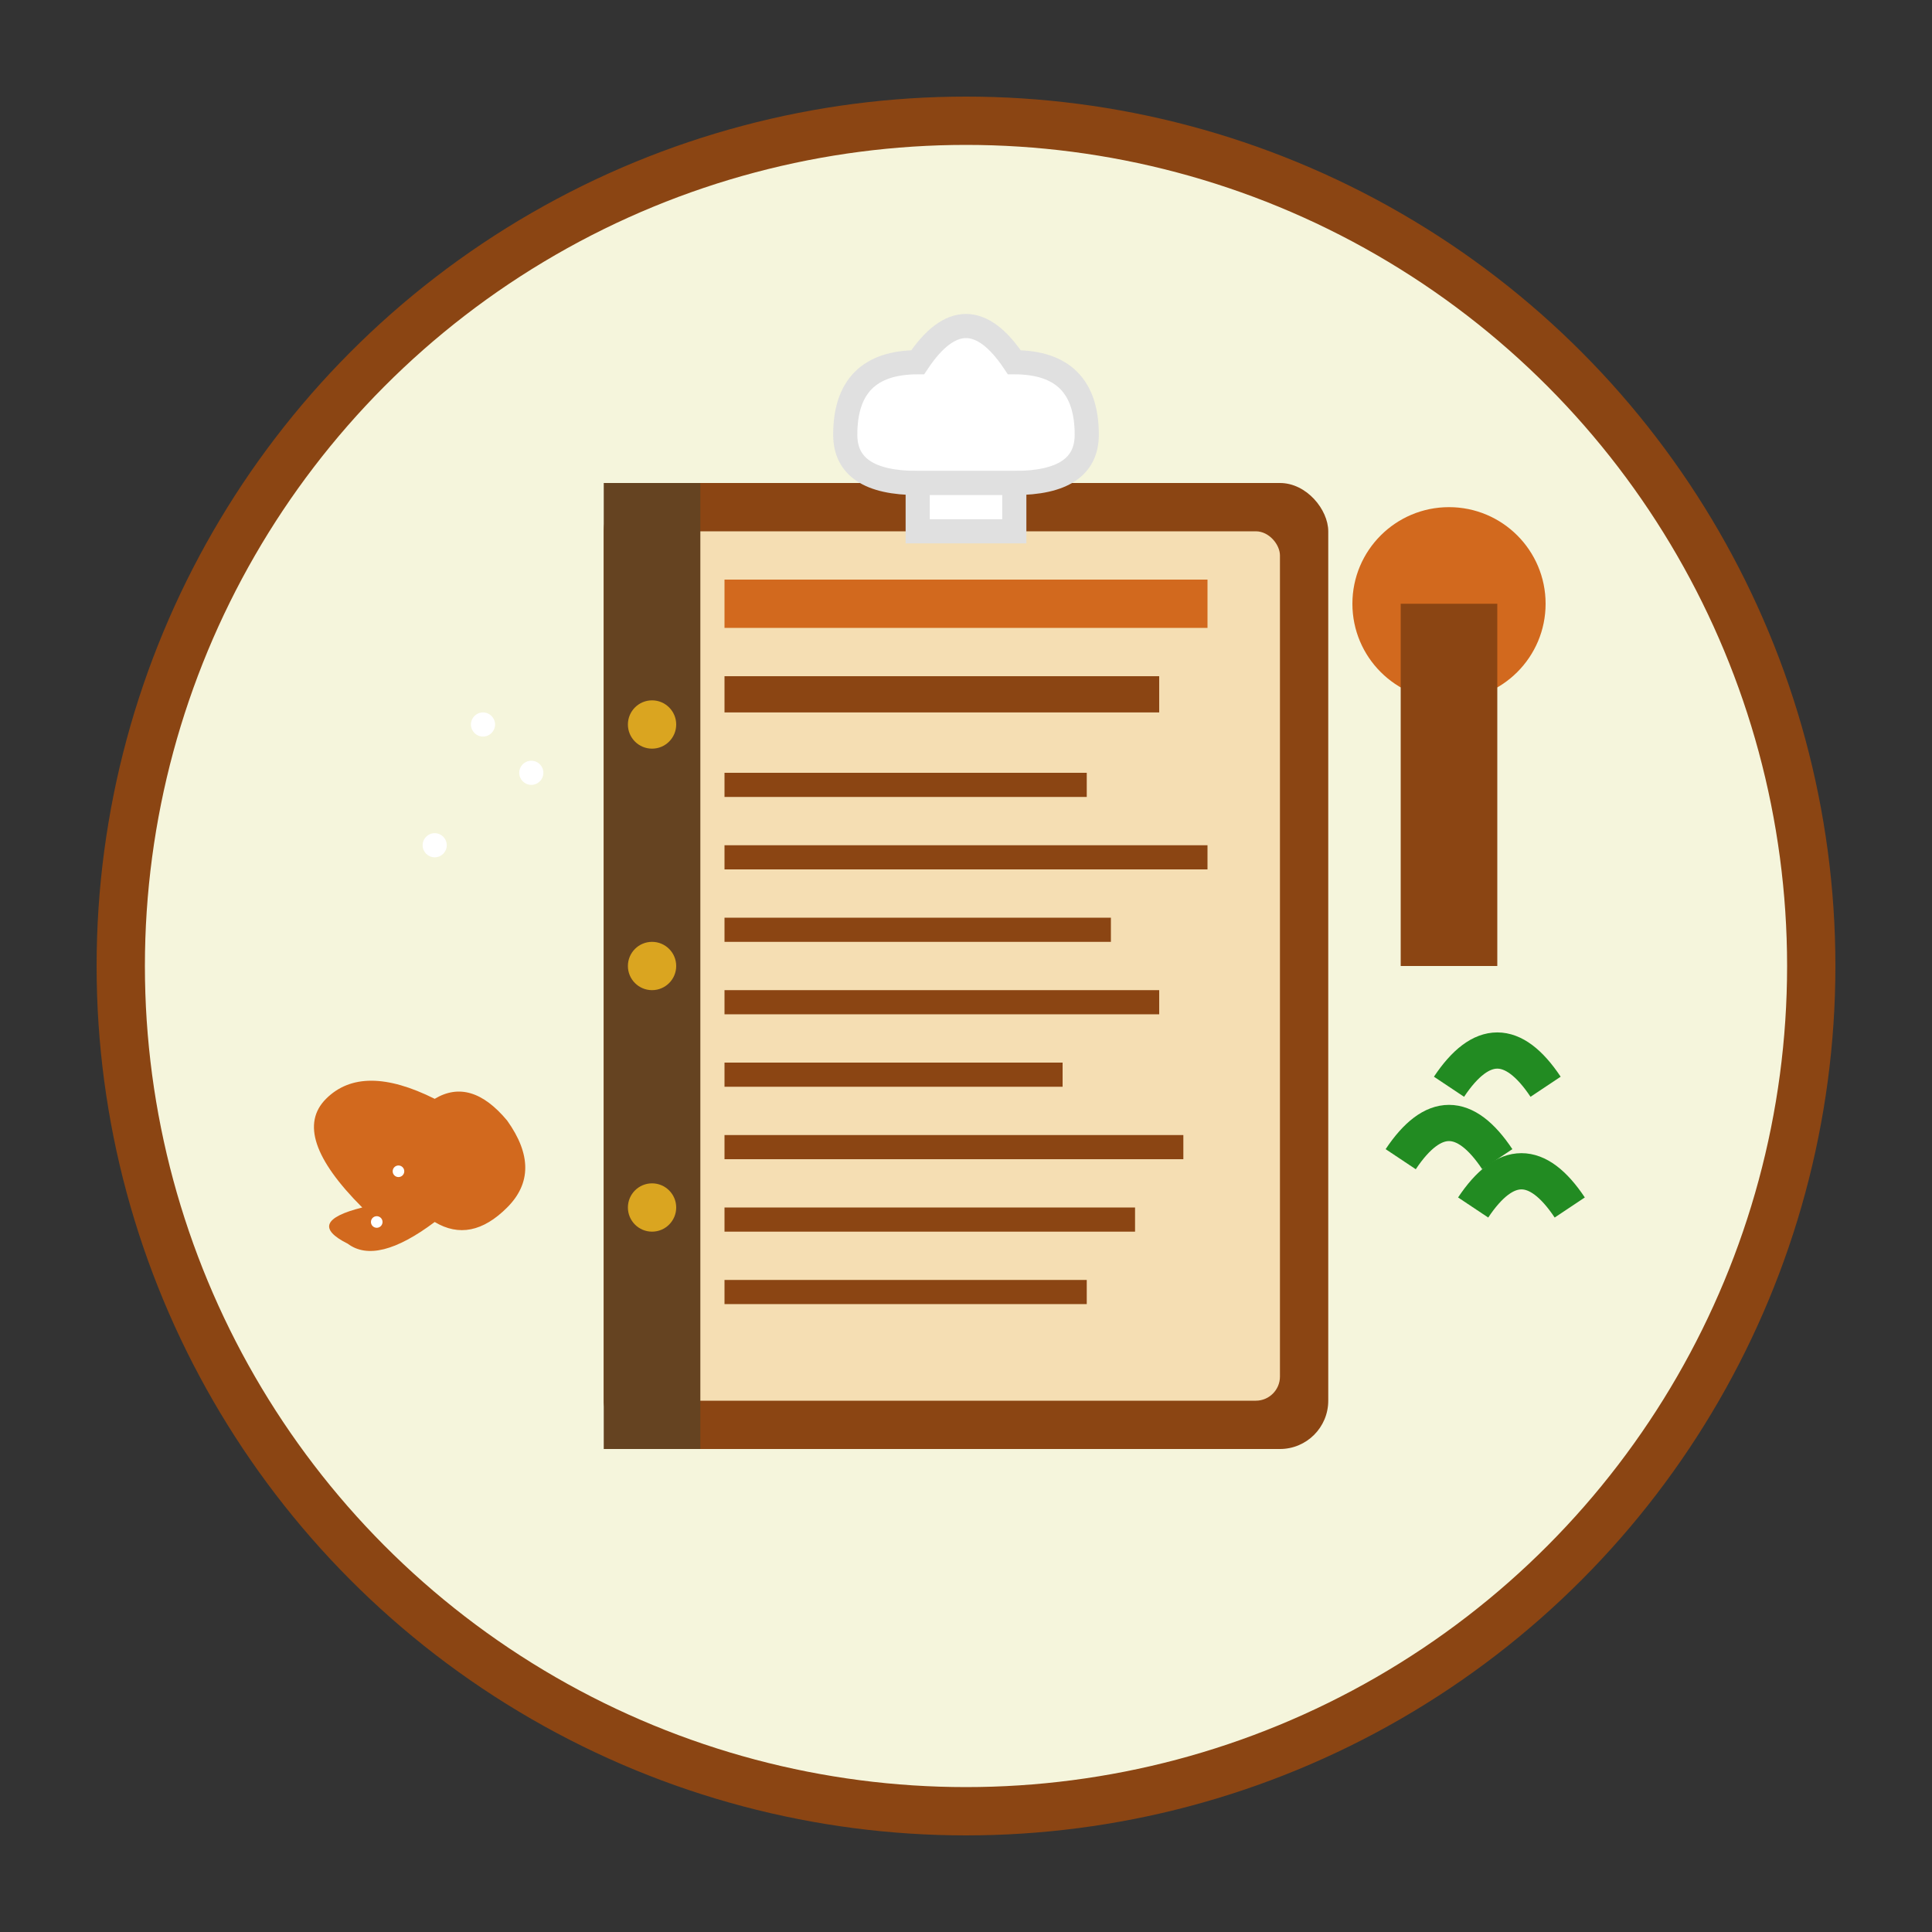 <svg width="80" height="80" viewBox="0 0 80 80" xmlns="http://www.w3.org/2000/svg">
  <rect x="0" y="0" width="80" height="80" fill="#333333" stroke="none"/>
  <!-- Background circle -->
  <circle cx="40" cy="40" r="35" fill="#F5F5DC" stroke="#8B4513" stroke-width="2"/>
  
  <!-- Recipe book -->
  <rect x="25" y="20" width="30" height="40" fill="#8B4513" rx="2"/>
  <rect x="27" y="22" width="26" height="36" fill="#F5DEB3" rx="1"/>
  
  <!-- Book binding -->
  <rect x="25" y="20" width="4" height="40" fill="#654321"/>
  <circle cx="27" cy="30" r="1" fill="#DAA520"/>
  <circle cx="27" cy="40" r="1" fill="#DAA520"/>
  <circle cx="27" cy="50" r="1" fill="#DAA520"/>
  
  <!-- Recipe text lines -->
  <rect x="30" y="28" width="18" height="1.5" fill="#8B4513"/>
  <rect x="30" y="32" width="15" height="1" fill="#8B4513"/>
  <rect x="30" y="35" width="20" height="1" fill="#8B4513"/>
  <rect x="30" y="38" width="16" height="1" fill="#8B4513"/>
  <rect x="30" y="41" width="18" height="1" fill="#8B4513"/>
  <rect x="30" y="44" width="14" height="1" fill="#8B4513"/>
  <rect x="30" y="47" width="19" height="1" fill="#8B4513"/>
  <rect x="30" y="50" width="17" height="1" fill="#8B4513"/>
  <rect x="30" y="53" width="15" height="1" fill="#8B4513"/>
  
  <!-- Recipe title -->
  <rect x="30" y="24" width="20" height="2" fill="#D2691E"/>
  
  <!-- Cooking utensils -->
  <!-- Wooden spoon -->
  <circle cx="60" cy="25" r="4" fill="#D2691E"/>
  <rect x="58" y="25" width="4" height="15" fill="#8B4513"/>
  
  <!-- Chef's hat on book -->
  <path d="M35 18 Q35 15 38 15 Q40 12 42 15 Q45 15 45 18 Q45 20 42 20 L38 20 Q35 20 35 18 Z" fill="#FFFFFF" stroke="#E0E0E0"/>
  <rect x="38" y="20" width="4" height="2" fill="#FFFFFF" stroke="#E0E0E0"/>
  
  <!-- Decorative ingredients around -->
  <!-- Salt grains -->
  <circle cx="20" cy="30" r="0.5" fill="#FFFFFF"/>
  <circle cx="22" cy="32" r="0.5" fill="#FFFFFF"/>
  <circle cx="18" cy="35" r="0.5" fill="#FFFFFF"/>
  
  <!-- Herbs -->
  <path d="M60 45 Q62 42 64 45" stroke="#228B22" stroke-width="1.5" fill="none"/>
  <path d="M58 48 Q60 45 62 48" stroke="#228B22" stroke-width="1.5" fill="none"/>
  <path d="M61 50 Q63 47 65 50" stroke="#228B22" stroke-width="1.5" fill="none"/>
  
  <!-- German pretzel accent -->
  <g transform="translate(15, 50) scale(0.3)">
    <path d="M0 0 Q-10 -10 -5 -15 Q0 -20 10 -15 Q15 -18 20 -12 Q25 -5 20 0 Q15 5 10 2 Q2 8 -2 5 Q-8 2 0 0 Z" fill="#D2691E"/>
    <circle cx="5" cy="-5" r="0.8" fill="#FFFFFF"/>
    <circle cx="2" cy="2" r="0.8" fill="#FFFFFF"/>
  </g>
</svg>
